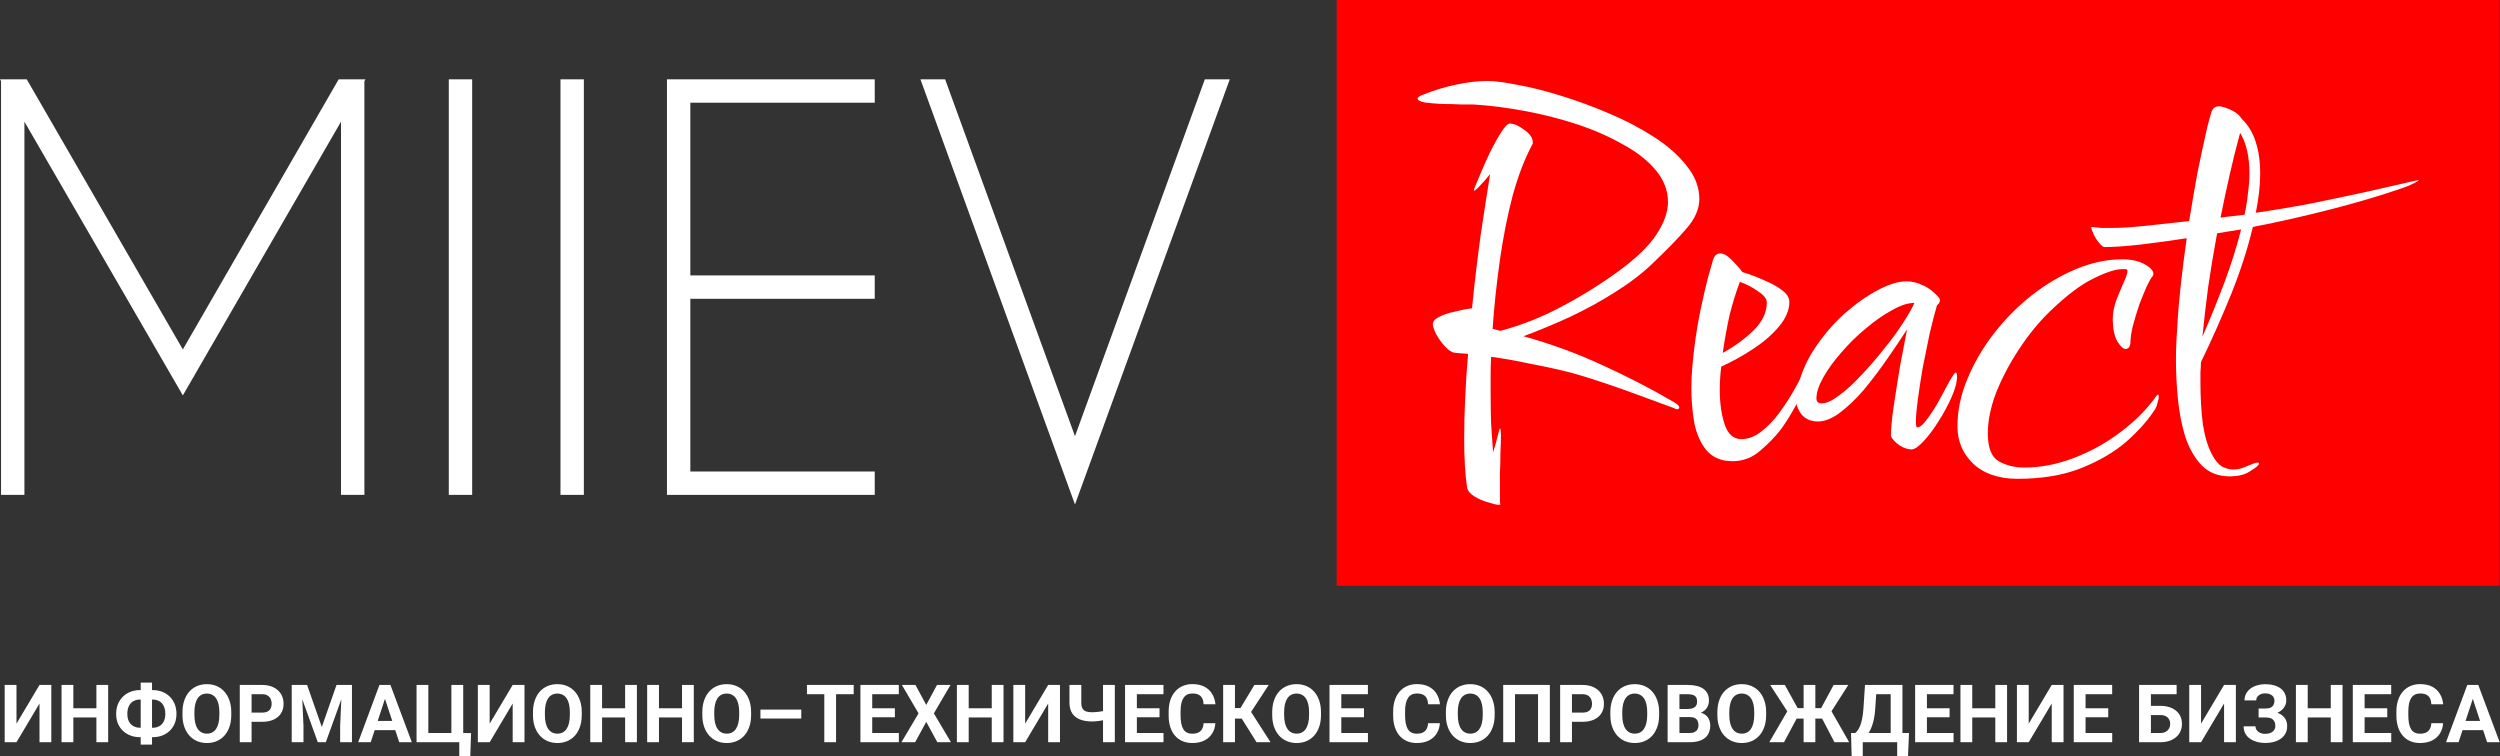 <?xml version="1.0" encoding="UTF-8"?> <svg xmlns="http://www.w3.org/2000/svg" width="4601" height="1392" viewBox="0 0 4601 1392" fill="none"><rect x="0" y="0" width="4601" height="1392" fill="#333333" stroke="none"/><path d="M4600 0H2460V1078H4600V0Z" fill="#FF0000"></path><path d="M49.233 146L336.504 643.098L623.298 146H672.531L670.619 149.346V910.766H627.6V223.911L336.504 727.701L44.931 223.911V910.766H1.912V149.346L0 146H49.233Z" fill="white"></path><path d="M868.984 146V910.766H825.965V146H868.984Z" fill="white"></path><path d="M1074.52 146V910.766H1031.5V146H1074.52Z" fill="white"></path><path d="M1609.87 146V189.018H1270.49V506.874H1609.87V549.892H1270.49V867.748H1609.87V910.766H1227.48V146H1609.87Z" fill="white"></path><path d="M1739.4 146L1978.4 802.743L2217.39 146H2263.28L1978.4 928.452L1693.99 146H1739.4Z" fill="white"></path><path d="M2757.78 929C2754.17 929 2747.86 927.497 2738.84 924.491C2729.82 922.087 2721.41 918.48 2713.59 913.67C2705.78 908.861 2701.27 903.451 2700.07 897.439C2696.46 873.994 2694.66 844.237 2694.66 808.168C2694.66 785.324 2695.26 760.376 2696.46 733.324C2697.66 706.272 2699.47 678.919 2701.87 651.266L2678.43 649.462C2672.42 648.861 2666.11 644.954 2659.49 637.74C2652.88 630.526 2647.47 623.012 2643.26 615.197C2639.06 606.78 2636.95 600.769 2636.95 597.162C2636.95 591.751 2640.56 587.243 2647.77 583.636C2655.59 579.428 2665.2 576.121 2676.63 573.717C2688.05 570.711 2698.87 568.607 2709.09 567.405C2713.89 519.312 2719.3 473.624 2725.32 430.341C2731.93 386.457 2737.64 349.786 2742.45 320.329C2735.84 328.746 2729.52 335.96 2723.51 341.971C2718.1 347.983 2714.5 350.988 2712.69 350.988V348.283C2715.1 342.873 2719 333.555 2724.41 320.329C2729.82 307.104 2735.84 293.578 2742.45 279.751C2749.66 265.324 2756.57 253 2763.19 242.78C2769.8 232.561 2774.91 227.451 2778.51 227.451C2786.33 227.451 2795.35 231.358 2805.56 239.173C2815.78 246.387 2820.89 253.902 2820.89 261.717V264.422C2806.47 290.873 2794.14 322.734 2783.92 360.006C2774.31 396.676 2766.49 436.052 2760.48 478.133C2754.47 520.214 2749.96 562.595 2746.96 605.277L2761.38 608.884C2799.85 598.665 2837.12 583.936 2873.19 564.699C2909.86 545.462 2944.72 523.821 2977.78 499.775C3010.85 475.728 3034.29 453.185 3048.11 432.145C3062.54 410.503 3069.75 390.364 3069.75 371.728C3069.75 350.688 3062.24 331.15 3047.21 313.116C3032.18 295.081 3011.75 279.15 2985.9 265.324C2960.65 250.896 2932.4 238.572 2901.14 228.353C2869.88 218.133 2837.72 210.017 2804.66 204.006C2772.2 197.994 2741.25 194.087 2711.79 192.283C2708.18 192.283 2700.97 192.283 2690.15 192.283C2679.33 191.682 2667.61 191.381 2654.99 191.381C2642.36 190.78 2631.54 189.879 2622.53 188.676C2613.51 186.873 2609 184.468 2609 181.462C2609 179.058 2612.31 176.653 2618.92 174.249C2641.76 165.231 2662.8 158.919 2682.04 155.312C2701.87 151.104 2720.51 149 2737.94 149C2750.56 149 2768.9 151.405 2792.94 156.214C2816.99 160.422 2843.43 167.035 2872.29 176.052C2901.74 185.069 2931.2 195.89 2960.65 208.514C2990.71 221.139 3018.36 235.566 3043.61 251.798C3068.85 268.029 3088.99 285.763 3104.02 305C3119.65 324.237 3127.46 344.676 3127.46 366.318C3127.46 384.353 3119.65 402.387 3104.02 420.422C3088.99 437.855 3068.25 459.197 3041.8 484.445C3022.57 503.081 2999.42 520.815 2972.37 537.647C2945.92 554.48 2917.97 569.809 2888.52 583.636C2859.66 596.861 2831.41 608.584 2803.76 618.803C2855.46 633.231 2903.85 650.965 2948.93 672.006C2994.01 692.445 3038.2 715.289 3081.48 740.538C3087.49 744.144 3090.49 747.15 3090.49 749.555C3090.49 751.96 3088.99 753.162 3085.98 753.162C3084.18 753.162 3082.68 752.561 3081.48 751.358C3065.25 745.347 3041.5 736.63 3010.24 725.208C2979.59 713.786 2946.83 702.665 2911.96 691.844C2902.94 688.838 2889.42 685.231 2871.39 681.023C2853.35 676.815 2833.22 672.607 2810.97 668.399C2788.73 663.59 2766.49 659.682 2744.25 656.676C2743.65 667.497 2743.35 678.618 2743.35 690.04C2743.35 700.861 2743.35 711.382 2743.35 721.601C2743.35 741.439 2743.65 760.977 2744.25 780.214C2745.45 798.85 2746.66 816.283 2747.86 832.514C2750.86 823.497 2753.57 813.879 2755.97 803.659C2758.38 793.439 2759.88 788.329 2760.48 788.329C2761.68 788.329 2762.28 793.139 2762.28 802.757C2762.28 810.572 2761.98 820.792 2761.38 833.416C2761.38 846.04 2761.08 858.965 2760.48 872.191C2760.48 885.416 2760.48 897.139 2760.48 907.358C2760.48 912.168 2760.48 916.376 2760.48 919.983C2760.48 924.191 2760.78 926.896 2761.38 928.098C2761.38 928.699 2760.18 929 2757.78 929Z" fill="white"></path><path d="M3188.52 848.746C3168.08 848.746 3152.15 842.133 3140.73 828.907C3129.91 815.682 3122.4 798.85 3118.19 778.41C3114.58 757.37 3112.78 736.329 3112.78 715.289C3112.78 700.861 3113.38 687.335 3114.58 674.711C3115.79 661.486 3116.99 650.064 3118.19 640.445C3121.2 615.798 3125.1 592.052 3129.91 569.208C3134.72 546.364 3139.23 526.827 3143.44 510.595C3148.25 494.364 3151.25 483.844 3152.45 479.035C3154.86 470.618 3159.37 466.41 3165.98 466.41C3172.59 466.41 3180.11 470.919 3188.52 479.936C3196.94 488.353 3202.95 495.266 3206.55 500.676C3220.38 504.884 3233.91 509.994 3247.13 516.006C3260.35 521.416 3271.17 527.428 3279.59 534.04C3288.61 540.653 3293.12 547.867 3293.12 555.682C3293.12 570.711 3286.8 585.74 3274.18 600.769C3261.56 615.798 3245.63 629.624 3226.39 642.249C3207.16 654.873 3187.62 665.694 3167.78 674.711C3165.98 689.139 3165.08 703.566 3165.08 717.994C3165.08 742.04 3168.08 763.081 3174.09 781.116C3180.11 799.15 3190.32 808.168 3204.75 808.168C3217.37 808.168 3229.4 803.659 3240.82 794.642C3252.84 785.624 3263.96 774.202 3274.18 760.376C3284.4 746.549 3293.42 732.723 3301.23 718.896C3309.65 704.468 3315.96 692.445 3320.17 682.827C3321.37 679.22 3324.07 677.416 3328.28 677.416C3330.68 677.416 3331.89 680.121 3331.89 685.532C3331.89 690.341 3328.28 700.561 3321.07 716.191C3313.85 730.619 3306.34 744.445 3298.53 757.671C3291.31 770.295 3284.1 781.416 3276.89 791.035C3266.67 804.26 3254.04 817.185 3239.01 829.809C3224.59 842.433 3207.76 848.746 3188.52 848.746ZM3170.49 649.462C3191.53 638.04 3210.16 624.514 3226.39 608.884C3243.22 592.653 3251.64 575.22 3251.64 556.584C3251.64 549.971 3246.53 543.358 3236.31 536.746C3226.69 529.532 3215.27 523.52 3202.05 518.711C3194.83 537.948 3188.52 558.387 3183.11 580.029C3178.3 601.67 3174.09 624.815 3170.49 649.462Z" fill="white"></path><path d="M3517.89 827.104C3511.27 827.104 3504.06 824.699 3496.24 819.89C3488.43 814.48 3483.02 808.769 3480.01 802.757C3480.01 788.931 3481.82 769.994 3485.42 745.948C3489.03 721.902 3492.94 697.254 3497.15 672.006C3501.96 646.156 3506.16 624.214 3509.77 606.179C3498.95 623.012 3486.63 641.347 3472.8 661.185C3458.98 681.023 3444.85 699.659 3430.42 717.092C3416 733.925 3401.27 748.052 3386.24 759.474C3371.81 770.295 3358.29 775.705 3345.67 775.705C3333.04 775.705 3323.12 771.497 3315.91 763.081C3308.7 754.064 3305.09 743.844 3305.09 732.422C3305.09 729.416 3305.69 725.509 3306.89 720.699C3312.3 693.046 3322.82 667.197 3338.45 643.15C3354.68 618.503 3373.02 596.861 3393.45 578.225C3414.49 559.59 3435.23 544.861 3455.67 534.04C3476.11 523.22 3493.54 517.809 3507.97 517.809C3518.79 517.809 3529.01 520.214 3538.62 525.023C3548.84 529.231 3558.46 536.445 3567.48 546.665C3569.28 548.468 3570.18 550.572 3570.18 552.977C3570.18 555.983 3568.38 558.988 3564.77 561.994C3560.56 576.422 3556.06 593.855 3551.25 614.295C3547.04 634.133 3542.83 654.873 3538.62 676.514C3535.02 697.555 3532.01 717.092 3529.61 735.127C3527.2 753.162 3526 766.988 3526 776.607C3526 783.22 3526.9 786.526 3528.71 786.526C3533.51 786.526 3539.53 781.416 3546.74 771.197C3554.55 760.977 3562.07 749.254 3569.28 736.029C3576.49 722.803 3582.81 711.081 3588.22 700.861C3594.23 690.642 3597.83 685.532 3599.04 685.532C3600.84 685.532 3601.74 687.936 3601.74 692.746C3601.74 702.965 3598.43 715.59 3591.82 730.618C3585.21 745.647 3577.09 760.676 3567.48 775.705C3558.46 790.133 3549.14 802.457 3539.53 812.676C3530.51 822.295 3523.3 827.104 3517.89 827.104ZM3352.88 742.341C3361.29 742.341 3371.81 737.532 3384.44 727.913C3397.66 718.295 3411.19 705.971 3425.01 690.942C3439.44 675.913 3453.27 659.983 3466.49 643.15C3480.32 626.318 3492.04 610.387 3501.65 595.358C3511.87 579.728 3519.09 567.104 3523.3 557.486C3511.27 557.486 3497.45 561.994 3481.82 571.012C3466.19 579.428 3450.26 590.549 3434.03 604.376C3417.8 617.601 3402.77 632.329 3388.95 648.561C3375.12 664.191 3364 679.52 3355.58 694.549C3347.17 709.578 3342.96 722.503 3342.96 733.324C3342.96 739.335 3346.27 742.341 3352.88 742.341Z" fill="white"></path><path d="M3713.39 881.207C3678.52 881.207 3651.17 871.89 3631.33 853.254C3612.1 834.618 3602.48 811.775 3602.48 784.723C3602.48 755.867 3608.49 727.011 3620.51 698.155C3632.54 668.698 3648.77 640.745 3669.2 614.294C3689.64 587.843 3712.78 564.399 3738.63 543.96C3764.48 523.52 3791.83 507.288 3820.68 495.265C3849.54 483.242 3877.79 477.23 3905.44 477.23C3922.27 477.23 3936.1 480.236 3946.92 486.248C3957.74 492.259 3963.15 498.271 3963.15 504.282C3963.15 506.086 3962.55 507.589 3961.35 508.791C3958.94 511.196 3955.33 517.509 3950.53 527.728C3946.32 537.347 3941.81 548.467 3937 561.091C3932.79 573.716 3928.89 586.641 3925.28 599.866C3922.27 612.49 3920.77 623.311 3920.77 632.328C3919.57 638.941 3916.56 642.249 3911.75 642.249C3907.55 642.249 3902.44 637.438 3896.43 627.82C3891.02 617.6 3888.31 604.074 3888.31 587.242C3888.31 576.421 3890.41 564.999 3894.62 552.976C3899.43 540.953 3903.94 530.132 3908.15 520.513C3912.96 510.294 3915.36 503.08 3915.36 498.872C3915.36 496.467 3914.16 495.265 3911.75 495.265C3909.95 495.265 3908.15 495.265 3906.34 495.265C3893.72 495.265 3875.99 500.976 3853.14 512.398C3830.3 523.219 3803.55 543.357 3772.9 572.814C3752.46 592.652 3733.52 615.798 3716.09 642.249C3698.66 668.699 3684.53 695.45 3673.71 722.502C3663.49 749.554 3658.38 774.502 3658.38 797.346C3658.38 823.797 3665 840.93 3678.22 848.745C3692.05 856.56 3707.68 860.467 3725.11 860.467C3755.16 860.467 3785.22 854.757 3815.27 843.335C3845.93 831.913 3874.48 816.282 3900.93 796.444C3927.98 776.606 3950.53 754.063 3968.56 728.814C3969.16 727.612 3969.76 727.012 3970.36 727.012C3970.96 726.41 3971.26 726.109 3971.26 726.109C3972.47 726.109 3973.07 727.311 3973.07 729.716C3973.07 732.722 3972.17 736.93 3970.36 742.34C3969.16 747.75 3967.36 751.96 3964.95 754.965C3952.93 773.601 3935.8 792.838 3913.56 812.676C3891.32 831.913 3863.66 848.144 3830.6 861.369C3797.54 874.594 3758.47 881.207 3713.39 881.207Z" fill="white"></path><path d="M4103.78 876.699C4082.74 876.699 4065.61 870.087 4052.39 856.861C4039.16 843.035 4028.94 825.301 4021.73 803.659C4015.12 782.017 4010.61 758.873 4008.2 734.225C4005.8 708.977 4004.6 685.231 4004.6 662.988C4004.6 649.763 4004.9 637.74 4005.5 626.919C4006.1 615.497 4006.7 605.879 4007.3 598.064C4008.5 575.22 4010.61 550.272 4013.61 523.22C4016.62 495.566 4020.23 467.312 4024.43 438.457C3993.18 443.266 3964.62 447.173 3938.78 450.179C3912.33 453.185 3890.39 454.688 3872.95 454.688C3870.55 454.688 3866.94 451.682 3862.13 445.671C3857.32 439.659 3853.72 433.347 3851.31 426.734C3848.31 420.121 3848.01 417.116 3850.41 417.717C3856.42 418.318 3862.13 418.919 3867.54 419.52C3872.95 419.52 3878.66 419.52 3884.68 419.52C3902.71 419.52 3922.85 418.318 3945.09 415.913C3966.73 413.509 3994.68 410.503 4028.94 406.896C4033.75 376.838 4038.86 347.081 4044.27 317.624C4050.28 288.168 4056.29 260.214 4062.3 233.763C4065.31 221.74 4068.02 212.121 4070.42 204.908C4073.43 197.694 4078.84 194.688 4086.65 195.89C4093.86 197.093 4101.38 199.798 4109.19 204.006C4117.01 208.214 4122.42 213.023 4125.42 218.434C4137.44 229.855 4146.16 244.283 4151.57 261.717C4156.98 278.549 4159.69 297.486 4159.69 318.526C4159.69 340.769 4156.98 365.116 4151.57 391.566C4184.63 386.757 4218.59 381.046 4253.46 374.434C4288.92 367.22 4323.19 360.006 4356.25 352.792C4389.91 344.977 4420.27 338.064 4447.32 332.052C4451.53 330.85 4452.13 331.451 4449.12 333.855C4446.12 335.659 4441.91 337.763 4436.5 340.168C4431.09 342.572 4426.58 344.376 4422.97 345.578C4385.1 358.803 4341.82 371.728 4293.13 384.353C4244.44 396.977 4195.45 408.098 4146.16 417.717C4136.54 457.994 4123.02 499.775 4105.58 543.058C4088.15 585.74 4069.82 626.919 4050.58 666.595C4050.58 672.607 4050.28 678.618 4049.68 684.63C4049.68 690.04 4049.68 695.751 4049.68 701.763C4049.68 731.22 4051.18 757.671 4054.19 781.116C4057.8 803.96 4063.51 822.595 4071.32 837.023C4076.73 847.243 4082.74 854.457 4089.35 858.665C4096.57 862.272 4103.48 864.075 4110.09 864.075C4116.71 864.075 4123.02 862.873 4129.03 860.468C4135.04 858.064 4139.55 856.26 4142.55 855.058C4149.17 852.052 4153.67 850.85 4156.08 851.451C4158.48 852.052 4158.18 853.856 4155.18 856.861C4153.37 859.266 4147.96 863.173 4138.95 868.584C4129.93 873.994 4118.21 876.699 4103.78 876.699ZM4086.65 400.584L4099.27 398.78L4130.83 395.173C4133.84 381.347 4135.94 368.121 4137.14 355.497C4138.95 342.873 4139.85 330.85 4139.85 319.428C4139.85 288.168 4134.14 263.22 4122.72 244.584C4116.1 268.63 4109.79 293.879 4103.78 320.329C4097.77 346.78 4092.06 373.532 4086.65 400.584ZM4053.29 619.705C4067.71 586.642 4081.24 553.277 4093.86 519.613C4106.49 485.948 4116.71 453.486 4124.52 422.225C4116.71 423.428 4109.19 424.63 4101.98 425.832C4094.76 427.035 4087.55 428.237 4080.34 429.439C4074.33 461.902 4068.92 494.364 4064.11 526.827C4059.9 558.688 4056.29 589.647 4053.29 619.705Z" fill="white"></path><path d="M30.341 1331.82L72.702 1260.57H94.425V1366H72.702V1294.75L30.341 1366H8.617V1260.57H30.341V1331.82ZM183.565 1303.51V1320.45H128.531V1303.51H183.565ZM134.976 1260.57V1366H113.253V1260.57H134.976ZM199.061 1260.57V1366H177.41V1260.57H199.061ZM257.642 1270.05H281.104C287.38 1270.05 293.172 1271.09 298.483 1273.17C303.793 1275.2 308.403 1278.14 312.313 1282C316.272 1285.82 319.337 1290.43 321.51 1295.83C323.682 1301.19 324.768 1307.18 324.768 1313.79C324.768 1320.26 323.682 1326.15 321.51 1331.46C319.337 1336.72 316.272 1341.24 312.313 1345C308.403 1348.77 303.793 1351.66 298.483 1353.69C293.172 1355.72 287.38 1356.73 281.104 1356.73H257.642C251.318 1356.73 245.501 1355.72 240.191 1353.69C234.881 1351.66 230.246 1348.79 226.288 1345.07C222.329 1341.31 219.24 1336.79 217.019 1331.53C214.847 1326.27 213.761 1320.4 213.761 1313.94C213.761 1307.32 214.847 1301.34 217.019 1295.98C219.24 1290.57 222.329 1285.94 226.288 1282.07C230.246 1278.21 234.881 1275.24 240.191 1273.17C245.501 1271.09 251.318 1270.05 257.642 1270.05ZM257.642 1287.43C253.008 1287.43 248.929 1288.45 245.405 1290.47C241.881 1292.5 239.153 1295.49 237.222 1299.45C235.291 1303.36 234.326 1308.19 234.326 1313.94C234.326 1318.09 234.881 1321.76 235.991 1324.94C237.15 1328.08 238.767 1330.71 240.843 1332.84C242.918 1334.96 245.381 1336.58 248.229 1337.69C251.077 1338.8 254.215 1339.35 257.642 1339.35H281.249C285.835 1339.35 289.842 1338.36 293.269 1336.38C296.745 1334.4 299.448 1331.51 301.379 1327.69C303.31 1323.88 304.276 1319.25 304.276 1313.79C304.276 1309.49 303.721 1305.7 302.61 1302.42C301.5 1299.14 299.931 1296.39 297.903 1294.17C295.876 1291.95 293.438 1290.28 290.59 1289.17C287.79 1288.01 284.676 1287.43 281.249 1287.43H257.642ZM279.8 1256.22V1370.34H258.946V1256.22H279.8ZM425.638 1310.82V1315.82C425.638 1323.83 424.552 1331.02 422.38 1337.4C420.207 1343.77 417.142 1349.2 413.184 1353.69C409.225 1358.13 404.494 1361.53 398.991 1363.9C393.536 1366.27 387.477 1367.45 380.815 1367.45C374.202 1367.45 368.143 1366.27 362.64 1363.9C357.185 1361.53 352.454 1358.13 348.447 1353.69C344.44 1349.2 341.327 1343.77 339.106 1337.4C336.934 1331.02 335.847 1323.83 335.847 1315.82V1310.82C335.847 1302.76 336.934 1295.57 339.106 1289.24C341.278 1282.87 344.344 1277.44 348.302 1272.95C352.309 1268.46 357.04 1265.03 362.495 1262.67C367.998 1260.3 374.057 1259.12 380.67 1259.12C387.332 1259.12 393.391 1260.3 398.846 1262.67C404.349 1265.03 409.08 1268.46 413.039 1272.95C417.045 1277.44 420.135 1282.87 422.307 1289.24C424.528 1295.57 425.638 1302.76 425.638 1310.82ZM403.698 1315.82V1310.68C403.698 1305.08 403.191 1300.15 402.177 1295.91C401.163 1291.66 399.667 1288.08 397.687 1285.19C395.708 1282.29 393.294 1280.12 390.446 1278.67C387.598 1277.17 384.339 1276.43 380.67 1276.43C377.002 1276.43 373.743 1277.17 370.895 1278.67C368.095 1280.12 365.705 1282.29 363.726 1285.19C361.795 1288.08 360.323 1291.66 359.309 1295.91C358.295 1300.15 357.788 1305.08 357.788 1310.68V1315.82C357.788 1321.37 358.295 1326.29 359.309 1330.59C360.323 1334.84 361.819 1338.44 363.798 1341.38C365.778 1344.28 368.191 1346.47 371.04 1347.97C373.888 1349.47 377.146 1350.21 380.815 1350.21C384.484 1350.21 387.743 1349.47 390.591 1347.97C393.439 1346.47 395.829 1344.28 397.76 1341.38C399.691 1338.44 401.163 1334.84 402.177 1330.59C403.191 1326.29 403.698 1321.37 403.698 1315.82ZM482.337 1328.42H455.472V1311.47H482.337C486.489 1311.47 489.868 1310.8 492.475 1309.45C495.082 1308.05 496.988 1306.12 498.195 1303.65C499.402 1301.19 500.006 1298.42 500.006 1295.33C500.006 1292.19 499.402 1289.27 498.195 1286.56C496.988 1283.86 495.082 1281.69 492.475 1280.05C489.868 1278.41 486.489 1277.58 482.337 1277.58H463.003V1366H441.279V1260.57H482.337C490.592 1260.57 497.664 1262.06 503.554 1265.06C509.492 1268 514.029 1272.08 517.167 1277.3C520.305 1282.51 521.874 1288.47 521.874 1295.18C521.874 1301.99 520.305 1307.88 517.167 1312.85C514.029 1317.82 509.492 1321.66 503.554 1324.36C497.664 1327.07 490.592 1328.42 482.337 1328.42ZM546.784 1260.57H565.177L592.259 1337.98L619.341 1260.57H637.733L599.645 1366H584.873L546.784 1260.57ZM536.863 1260.57H555.184L558.515 1336.02V1366H536.863V1260.57ZM629.334 1260.57H647.726V1366H626.003V1336.02L629.334 1260.57ZM710.942 1278.6L682.267 1366H659.167L698.342 1260.57H713.042L710.942 1278.6ZM734.766 1366L706.018 1278.6L703.701 1260.57H718.545L757.938 1366H734.766ZM733.462 1326.75V1343.77H677.777V1326.75H733.462ZM866.918 1349.13L865.542 1391.42H845.267V1366H836.65V1349.13H866.918ZM766.627 1366V1260.57H788.278V1349.06H830.712V1260.57H852.508V1366H766.627ZM901.169 1331.82L943.53 1260.57H965.253V1366H943.53V1294.75L901.169 1366H879.445V1260.57H901.169V1331.82ZM1070.69 1310.82V1315.82C1070.69 1323.83 1069.6 1331.02 1067.43 1337.4C1065.25 1343.77 1062.19 1349.2 1058.23 1353.69C1054.27 1358.13 1049.54 1361.53 1044.04 1363.9C1038.58 1366.27 1032.52 1367.45 1025.86 1367.45C1019.25 1367.45 1013.19 1366.27 1007.69 1363.9C1002.23 1361.53 997.501 1358.13 993.494 1353.69C989.487 1349.2 986.374 1343.77 984.153 1337.4C981.981 1331.02 980.894 1323.83 980.894 1315.82V1310.82C980.894 1302.76 981.981 1295.57 984.153 1289.24C986.325 1282.87 989.391 1277.44 993.349 1272.95C997.356 1268.46 1002.09 1265.03 1007.54 1262.67C1013.05 1260.3 1019.1 1259.12 1025.72 1259.12C1032.38 1259.12 1038.44 1260.3 1043.89 1262.67C1049.4 1265.03 1054.13 1268.46 1058.09 1272.95C1062.09 1277.44 1065.18 1282.87 1067.35 1289.24C1069.58 1295.57 1070.69 1302.76 1070.69 1310.82ZM1048.74 1315.82V1310.68C1048.74 1305.08 1048.24 1300.15 1047.22 1295.91C1046.21 1291.66 1044.71 1288.08 1042.73 1285.19C1040.76 1282.29 1038.34 1280.12 1035.49 1278.67C1032.64 1277.17 1029.39 1276.43 1025.72 1276.43C1022.05 1276.43 1018.79 1277.17 1015.94 1278.67C1013.14 1280.12 1010.75 1282.29 1008.77 1285.19C1006.84 1288.08 1005.37 1291.66 1004.36 1295.91C1003.34 1300.15 1002.84 1305.08 1002.84 1310.68V1315.82C1002.84 1321.37 1003.34 1326.29 1004.36 1330.59C1005.37 1334.84 1006.87 1338.44 1008.85 1341.38C1010.82 1344.28 1013.24 1346.47 1016.09 1347.97C1018.93 1349.47 1022.19 1350.21 1025.86 1350.21C1029.53 1350.21 1032.79 1349.47 1035.64 1347.97C1038.49 1346.47 1040.88 1344.28 1042.81 1341.38C1044.74 1338.44 1046.21 1334.84 1047.22 1330.59C1048.24 1326.29 1048.74 1321.37 1048.74 1315.82ZM1156.64 1303.51V1320.45H1101.61V1303.51H1156.64ZM1108.05 1260.57V1366H1086.33V1260.57H1108.05ZM1172.13 1260.57V1366H1150.48V1260.57H1172.13ZM1261.35 1303.51V1320.45H1206.31V1303.51H1261.35ZM1212.76 1260.57V1366H1191.03V1260.57H1212.76ZM1276.84 1260.57V1366H1255.19V1260.57H1276.84ZM1382.35 1310.82V1315.82C1382.35 1323.83 1381.26 1331.02 1379.09 1337.4C1376.92 1343.77 1373.85 1349.2 1369.89 1353.69C1365.93 1358.13 1361.2 1361.53 1355.7 1363.9C1350.24 1366.27 1344.19 1367.45 1337.52 1367.45C1330.91 1367.45 1324.85 1366.27 1319.35 1363.9C1313.89 1361.53 1309.16 1358.13 1305.16 1353.69C1301.15 1349.2 1298.04 1343.77 1295.81 1337.4C1293.64 1331.02 1292.56 1323.83 1292.56 1315.82V1310.82C1292.56 1302.76 1293.64 1295.57 1295.81 1289.24C1297.99 1282.87 1301.05 1277.44 1305.01 1272.95C1309.02 1268.46 1313.75 1265.03 1319.2 1262.67C1324.71 1260.3 1330.77 1259.12 1337.38 1259.12C1344.04 1259.12 1350.1 1260.3 1355.55 1262.67C1361.06 1265.03 1365.79 1268.46 1369.75 1272.95C1373.75 1277.44 1376.84 1282.87 1379.02 1289.24C1381.24 1295.57 1382.35 1302.76 1382.35 1310.82ZM1360.41 1315.82V1310.68C1360.41 1305.08 1359.9 1300.15 1358.89 1295.91C1357.87 1291.66 1356.38 1288.08 1354.4 1285.19C1352.42 1282.29 1350 1280.12 1347.15 1278.67C1344.31 1277.17 1341.05 1276.43 1337.38 1276.43C1333.71 1276.43 1330.45 1277.17 1327.6 1278.67C1324.8 1280.12 1322.41 1282.29 1320.43 1285.19C1318.5 1288.08 1317.03 1291.66 1316.02 1295.91C1315 1300.15 1314.5 1305.08 1314.5 1310.68V1315.82C1314.5 1321.37 1315 1326.29 1316.02 1330.59C1317.03 1334.84 1318.53 1338.44 1320.51 1341.38C1322.49 1344.28 1324.9 1346.47 1327.75 1347.97C1330.6 1349.47 1333.86 1350.21 1337.52 1350.21C1341.19 1350.21 1344.45 1349.47 1347.3 1347.97C1350.15 1346.47 1352.54 1344.28 1354.47 1341.38C1356.4 1338.44 1357.87 1334.84 1358.89 1330.59C1359.9 1326.29 1360.41 1321.37 1360.41 1315.82ZM1474.67 1305.97V1322.41H1399.51V1305.97H1474.67ZM1538.68 1260.57V1366H1517.03V1260.57H1538.68ZM1571.13 1260.57V1277.58H1485.1V1260.57H1571.13ZM1654.25 1349.06V1366H1598.14V1349.06H1654.25ZM1605.23 1260.57V1366H1583.51V1260.57H1605.23ZM1646.94 1303.51V1320.02H1598.14V1303.51H1646.94ZM1654.18 1260.57V1277.58H1598.14V1260.57H1654.18ZM1684.81 1260.57L1704.65 1297.35L1724.49 1260.57H1749.33L1718.7 1312.85L1750.13 1366H1725.07L1704.65 1328.49L1684.23 1366H1659.03L1690.53 1312.85L1659.83 1260.57H1684.81ZM1831.37 1303.51V1320.45H1776.34V1303.51H1831.37ZM1782.79 1260.57V1366H1761.06V1260.57H1782.79ZM1846.87 1260.57V1366H1825.22V1260.57H1846.87ZM1886.7 1331.82L1929.06 1260.57H1950.78V1366H1929.06V1294.75L1886.7 1366H1864.97V1260.57H1886.7V1331.82ZM1968.23 1260.57H1990.03V1292.94C1990.03 1297.57 1990.73 1301.19 1992.13 1303.8C1993.58 1306.4 1995.75 1308.24 1998.65 1309.3C2001.59 1310.32 2005.24 1310.82 2009.58 1310.82C2011.22 1310.82 2013.15 1310.75 2015.37 1310.6C2017.64 1310.46 2019.96 1310.24 2022.33 1309.95C2024.69 1309.62 2026.96 1309.25 2029.13 1308.87C2031.3 1308.43 2033.11 1307.95 2034.56 1307.42V1324.36C2033.11 1324.85 2031.3 1325.3 2029.13 1325.74C2026.96 1326.17 2024.69 1326.56 2022.33 1326.9C2019.96 1327.19 2017.64 1327.4 2015.37 1327.55C2013.15 1327.69 2011.22 1327.77 2009.58 1327.77C2001.18 1327.77 1993.89 1326.56 1987.71 1324.15C1981.53 1321.73 1976.73 1317.97 1973.3 1312.85C1969.92 1307.68 1968.23 1301.05 1968.23 1292.94V1260.57ZM2030 1260.57H2051.72V1366H2030V1260.57ZM2141.3 1349.06V1366H2085.18V1349.06H2141.3ZM2092.28 1260.57V1366H2070.55V1260.57H2092.28ZM2133.98 1303.51V1320.02H2085.18V1303.51H2133.98ZM2141.23 1260.57V1277.58H2085.18V1260.57H2141.23ZM2215.09 1331.02H2236.74C2236.3 1338.12 2234.35 1344.42 2230.87 1349.92C2227.44 1355.43 2222.64 1359.72 2216.46 1362.81C2210.33 1365.9 2202.95 1367.45 2194.3 1367.45C2187.55 1367.45 2181.49 1366.29 2176.13 1363.97C2170.77 1361.61 2166.18 1358.23 2162.37 1353.83C2158.61 1349.44 2155.73 1344.13 2153.75 1337.9C2151.77 1331.68 2150.78 1324.7 2150.78 1316.98V1309.66C2150.78 1301.94 2151.8 1294.96 2153.83 1288.74C2155.9 1282.46 2158.85 1277.13 2162.66 1272.73C2166.52 1268.34 2171.13 1264.96 2176.49 1262.6C2181.85 1260.23 2187.84 1259.05 2194.45 1259.05C2203.24 1259.05 2210.65 1260.64 2216.68 1263.83C2222.76 1267.01 2227.47 1271.41 2230.8 1277.01C2234.18 1282.61 2236.21 1288.98 2236.88 1296.12H2215.16C2214.92 1291.87 2214.07 1288.28 2212.62 1285.33C2211.18 1282.34 2208.98 1280.1 2206.04 1278.6C2203.14 1277.05 2199.28 1276.28 2194.45 1276.28C2190.83 1276.28 2187.67 1276.96 2184.96 1278.31C2182.26 1279.66 2179.99 1281.71 2178.16 1284.46C2176.32 1287.22 2174.95 1290.69 2174.03 1294.89C2173.16 1299.04 2172.73 1303.92 2172.73 1309.52V1316.98C2172.73 1322.43 2173.14 1327.24 2173.96 1331.39C2174.78 1335.49 2176.03 1338.97 2177.72 1341.81C2179.46 1344.61 2181.68 1346.74 2184.38 1348.19C2187.14 1349.59 2190.44 1350.29 2194.3 1350.29C2198.84 1350.29 2202.58 1349.56 2205.53 1348.11C2208.47 1346.67 2210.72 1344.52 2212.26 1341.67C2213.86 1338.82 2214.8 1335.27 2215.09 1331.02ZM2272.8 1260.57V1366H2251.08V1260.57H2272.8ZM2334.93 1260.57L2294.52 1322.48H2267.95L2265.2 1303.15H2282.94L2308.57 1260.57H2334.93ZM2312.55 1366L2283.01 1318.86L2298.07 1303.36L2338.33 1366H2312.55ZM2431.16 1310.82V1315.82C2431.16 1323.83 2430.08 1331.02 2427.91 1337.4C2425.73 1343.77 2422.67 1349.2 2418.71 1353.69C2414.75 1358.13 2410.02 1361.53 2404.52 1363.9C2399.06 1366.27 2393 1367.45 2386.34 1367.45C2379.73 1367.45 2373.67 1366.27 2368.17 1363.9C2362.71 1361.53 2357.98 1358.13 2353.97 1353.69C2349.97 1349.2 2346.85 1343.77 2344.63 1337.4C2342.46 1331.02 2341.37 1323.83 2341.37 1315.82V1310.82C2341.37 1302.76 2342.46 1295.57 2344.63 1289.24C2346.8 1282.87 2349.87 1277.44 2353.83 1272.95C2357.83 1268.46 2362.57 1265.03 2368.02 1262.67C2373.52 1260.3 2379.58 1259.12 2386.2 1259.12C2392.86 1259.12 2398.92 1260.3 2404.37 1262.67C2409.88 1265.03 2414.61 1268.46 2418.56 1272.95C2422.57 1277.44 2425.66 1282.87 2427.83 1289.24C2430.05 1295.57 2431.16 1302.76 2431.16 1310.82ZM2409.22 1315.82V1310.68C2409.22 1305.08 2408.72 1300.15 2407.7 1295.91C2406.69 1291.66 2405.19 1288.08 2403.21 1285.19C2401.23 1282.29 2398.82 1280.12 2395.97 1278.67C2393.12 1277.17 2389.87 1276.43 2386.2 1276.43C2382.53 1276.43 2379.27 1277.17 2376.42 1278.67C2373.62 1280.12 2371.23 1282.29 2369.25 1285.19C2367.32 1288.08 2365.85 1291.66 2364.83 1295.91C2363.82 1300.15 2363.31 1305.08 2363.31 1310.68V1315.82C2363.31 1321.37 2363.82 1326.29 2364.83 1330.59C2365.85 1334.84 2367.35 1338.44 2369.32 1341.38C2371.3 1344.28 2373.72 1346.47 2376.57 1347.97C2379.41 1349.47 2382.67 1350.21 2386.34 1350.21C2390.01 1350.21 2393.27 1349.47 2396.12 1347.97C2398.96 1346.47 2401.35 1344.28 2403.29 1341.38C2405.22 1338.44 2406.69 1334.84 2407.7 1330.59C2408.72 1326.29 2409.22 1321.37 2409.22 1315.82ZM2517.55 1349.06V1366H2461.43V1349.06H2517.55ZM2468.53 1260.57V1366H2446.81V1260.57H2468.53ZM2510.24 1303.51V1320.02H2461.43V1303.51H2510.24ZM2517.48 1260.57V1277.58H2461.43V1260.57H2517.48ZM2628.27 1331.02H2649.92C2649.49 1338.12 2647.53 1344.42 2644.06 1349.92C2640.63 1355.43 2635.82 1359.72 2629.65 1362.81C2623.51 1365.9 2616.13 1367.45 2607.49 1367.45C2600.73 1367.45 2594.67 1366.29 2589.31 1363.97C2583.95 1361.61 2579.37 1358.23 2575.55 1353.83C2571.79 1349.44 2568.92 1344.13 2566.94 1337.9C2564.96 1331.68 2563.97 1324.7 2563.97 1316.98V1309.66C2563.97 1301.94 2564.98 1294.96 2567.01 1288.74C2569.09 1282.46 2572.03 1277.13 2575.84 1272.73C2579.71 1268.34 2584.32 1264.96 2589.67 1262.6C2595.03 1260.23 2601.02 1259.05 2607.63 1259.05C2616.42 1259.05 2623.83 1260.64 2629.86 1263.83C2635.95 1267.01 2640.65 1271.41 2643.98 1277.01C2647.36 1282.61 2649.39 1288.98 2650.07 1296.12H2628.34C2628.1 1291.87 2627.26 1288.28 2625.81 1285.33C2624.36 1282.34 2622.16 1280.1 2619.22 1278.6C2616.32 1277.05 2612.46 1276.28 2607.63 1276.28C2604.01 1276.28 2600.85 1276.96 2598.15 1278.31C2595.44 1279.66 2593.17 1281.71 2591.34 1284.46C2589.51 1287.22 2588.13 1290.69 2587.21 1294.89C2586.34 1299.04 2585.91 1303.92 2585.91 1309.52V1316.98C2585.91 1322.43 2586.32 1327.24 2587.14 1331.39C2587.96 1335.49 2589.22 1338.97 2590.91 1341.81C2592.64 1344.61 2594.86 1346.74 2597.57 1348.19C2600.32 1349.59 2603.63 1350.29 2607.49 1350.29C2612.03 1350.29 2615.77 1349.56 2618.71 1348.11C2621.66 1346.67 2623.9 1344.52 2625.45 1341.67C2627.04 1338.82 2627.98 1335.27 2628.27 1331.02ZM2750.79 1310.82V1315.82C2750.79 1323.83 2749.7 1331.02 2747.53 1337.4C2745.36 1343.77 2742.29 1349.2 2738.34 1353.69C2734.38 1358.13 2729.65 1361.53 2724.14 1363.9C2718.69 1366.27 2712.63 1367.45 2705.97 1367.45C2699.35 1367.45 2693.3 1366.27 2687.79 1363.9C2682.34 1361.53 2677.61 1358.13 2673.6 1353.69C2669.59 1349.2 2666.48 1343.77 2664.26 1337.4C2662.09 1331.02 2661 1323.83 2661 1315.82V1310.82C2661 1302.76 2662.09 1295.57 2664.26 1289.24C2666.43 1282.87 2669.5 1277.44 2673.46 1272.95C2677.46 1268.46 2682.19 1265.03 2687.65 1262.67C2693.15 1260.3 2699.21 1259.12 2705.82 1259.12C2712.49 1259.12 2718.54 1260.3 2724 1262.67C2729.5 1265.03 2734.23 1268.46 2738.19 1272.95C2742.2 1277.44 2745.29 1282.87 2747.46 1289.24C2749.68 1295.57 2750.79 1302.76 2750.79 1310.82ZM2728.85 1315.82V1310.68C2728.85 1305.08 2728.34 1300.15 2727.33 1295.91C2726.32 1291.66 2724.82 1288.08 2722.84 1285.19C2720.86 1282.29 2718.45 1280.12 2715.6 1278.67C2712.75 1277.17 2709.49 1276.43 2705.82 1276.43C2702.15 1276.43 2698.9 1277.17 2696.05 1278.67C2693.25 1280.12 2690.86 1282.29 2688.88 1285.19C2686.95 1288.08 2685.48 1291.66 2684.46 1295.91C2683.45 1300.15 2682.94 1305.08 2682.94 1310.68V1315.82C2682.94 1321.37 2683.45 1326.29 2684.46 1330.59C2685.48 1334.84 2686.97 1338.44 2688.95 1341.38C2690.93 1344.28 2693.34 1346.47 2696.19 1347.97C2699.04 1349.47 2702.3 1350.21 2705.97 1350.21C2709.64 1350.21 2712.9 1349.47 2715.74 1347.97C2718.59 1346.47 2720.98 1344.28 2722.91 1341.38C2724.84 1338.44 2726.32 1334.84 2727.33 1330.59C2728.34 1326.29 2728.85 1321.37 2728.85 1315.82ZM2852.31 1260.57V1366H2830.59V1277.58H2788.23V1366H2766.5V1260.57H2852.31ZM2912.34 1328.42H2885.48V1311.47H2912.34C2916.49 1311.47 2919.87 1310.8 2922.48 1309.45C2925.09 1308.05 2926.99 1306.12 2928.2 1303.65C2929.41 1301.19 2930.01 1298.42 2930.01 1295.33C2930.01 1292.19 2929.41 1289.27 2928.2 1286.56C2926.99 1283.86 2925.09 1281.69 2922.48 1280.05C2919.87 1278.41 2916.49 1277.58 2912.34 1277.58H2893.01V1366H2871.28V1260.57H2912.34C2920.6 1260.57 2927.67 1262.06 2933.56 1265.06C2939.5 1268 2944.03 1272.08 2947.17 1277.3C2950.31 1282.51 2951.88 1288.47 2951.88 1295.18C2951.88 1301.99 2950.31 1307.88 2947.17 1312.85C2944.03 1317.82 2939.5 1321.66 2933.56 1324.36C2927.67 1327.07 2920.6 1328.42 2912.34 1328.42ZM3053.47 1310.82V1315.82C3053.47 1323.83 3052.39 1331.02 3050.22 1337.4C3048.04 1343.77 3044.98 1349.2 3041.02 1353.69C3037.06 1358.13 3032.33 1361.53 3026.83 1363.9C3021.37 1366.27 3015.31 1367.45 3008.65 1367.45C3002.04 1367.45 2995.98 1366.27 2990.48 1363.9C2985.02 1361.53 2980.29 1358.13 2976.28 1353.69C2972.28 1349.2 2969.16 1343.77 2966.94 1337.4C2964.77 1331.02 2963.68 1323.83 2963.68 1315.82V1310.82C2963.68 1302.76 2964.77 1295.57 2966.94 1289.24C2969.11 1282.87 2972.18 1277.44 2976.14 1272.95C2980.14 1268.46 2984.88 1265.03 2990.33 1262.67C2995.83 1260.3 3001.89 1259.12 3008.51 1259.12C3015.17 1259.12 3021.23 1260.3 3026.68 1262.67C3032.18 1265.03 3036.92 1268.46 3040.87 1272.95C3044.88 1277.44 3047.97 1282.87 3050.14 1289.24C3052.36 1295.57 3053.47 1302.76 3053.47 1310.82ZM3031.53 1315.82V1310.68C3031.53 1305.08 3031.03 1300.15 3030.01 1295.91C3029 1291.66 3027.5 1288.08 3025.52 1285.19C3023.54 1282.29 3021.13 1280.12 3018.28 1278.67C3015.43 1277.17 3012.17 1276.43 3008.51 1276.43C3004.84 1276.43 3001.58 1277.17 2998.73 1278.67C2995.93 1280.12 2993.54 1282.29 2991.56 1285.19C2989.63 1288.08 2988.16 1291.66 2987.14 1295.91C2986.13 1300.15 2985.62 1305.08 2985.62 1310.68V1315.82C2985.62 1321.37 2986.13 1326.29 2987.14 1330.59C2988.16 1334.84 2989.65 1338.44 2991.63 1341.38C2993.61 1344.28 2996.03 1346.47 2998.88 1347.97C3001.72 1349.47 3004.98 1350.21 3008.65 1350.21C3012.32 1350.21 3015.58 1349.47 3018.43 1347.97C3021.27 1346.47 3023.66 1344.28 3025.6 1341.38C3027.53 1338.44 3029 1334.84 3030.01 1330.59C3031.03 1326.29 3031.53 1321.37 3031.53 1315.82ZM3110.39 1319.73H3083.31L3083.16 1304.81H3105.9C3109.91 1304.81 3113.19 1304.3 3115.75 1303.29C3118.31 1302.23 3120.21 1300.71 3121.47 1298.73C3122.77 1296.7 3123.42 1294.24 3123.42 1291.34C3123.42 1288.06 3122.8 1285.41 3121.54 1283.38C3120.33 1281.35 3118.43 1279.88 3115.82 1278.96C3113.26 1278.04 3109.96 1277.58 3105.9 1277.58H3090.84V1366H3069.11V1260.57H3105.9C3112.03 1260.57 3117.51 1261.15 3122.34 1262.31C3127.21 1263.46 3131.34 1265.23 3134.72 1267.59C3138.1 1269.96 3140.68 1272.95 3142.47 1276.57C3144.25 1280.14 3145.15 1284.39 3145.15 1289.32C3145.15 1293.66 3144.16 1297.67 3142.18 1301.34C3140.25 1305 3137.18 1308 3132.98 1310.32C3128.83 1312.63 3123.4 1313.91 3116.69 1314.15L3110.39 1319.73ZM3109.45 1366H3077.37L3085.84 1349.06H3109.45C3113.26 1349.06 3116.38 1348.45 3118.79 1347.25C3121.2 1345.99 3122.99 1344.3 3124.15 1342.18C3125.31 1340.05 3125.89 1337.61 3125.89 1334.86C3125.89 1331.77 3125.36 1329.09 3124.29 1326.83C3123.28 1324.56 3121.64 1322.82 3119.37 1321.61C3117.1 1320.36 3114.11 1319.73 3110.39 1319.73H3089.46L3089.61 1304.81H3115.68L3120.67 1310.68C3127.09 1310.58 3132.26 1311.72 3136.17 1314.08C3140.13 1316.4 3143 1319.41 3144.79 1323.13C3146.62 1326.85 3147.54 1330.83 3147.54 1335.08C3147.54 1341.84 3146.06 1347.53 3143.12 1352.17C3140.18 1356.76 3135.85 1360.21 3130.16 1362.52C3124.51 1364.84 3117.61 1366 3109.45 1366ZM3250.43 1310.82V1315.82C3250.43 1323.83 3249.35 1331.02 3247.18 1337.4C3245 1343.77 3241.94 1349.2 3237.98 1353.69C3234.02 1358.13 3229.29 1361.53 3223.79 1363.9C3218.33 1366.27 3212.27 1367.45 3205.61 1367.45C3199 1367.45 3192.94 1366.27 3187.44 1363.9C3181.98 1361.53 3177.25 1358.13 3173.24 1353.69C3169.24 1349.2 3166.12 1343.77 3163.9 1337.4C3161.73 1331.02 3160.64 1323.83 3160.64 1315.82V1310.82C3160.64 1302.76 3161.73 1295.57 3163.9 1289.24C3166.07 1282.87 3169.14 1277.44 3173.1 1272.95C3177.11 1268.46 3181.84 1265.03 3187.29 1262.67C3192.79 1260.3 3198.85 1259.12 3205.47 1259.12C3212.13 1259.12 3218.19 1260.3 3223.64 1262.67C3229.15 1265.03 3233.88 1268.46 3237.84 1272.95C3241.84 1277.44 3244.93 1282.87 3247.1 1289.24C3249.32 1295.57 3250.43 1302.76 3250.43 1310.82ZM3228.49 1315.82V1310.68C3228.49 1305.08 3227.99 1300.15 3226.97 1295.91C3225.96 1291.66 3224.46 1288.08 3222.48 1285.19C3220.5 1282.29 3218.09 1280.12 3215.24 1278.67C3212.39 1277.17 3209.14 1276.43 3205.47 1276.43C3201.8 1276.43 3198.54 1277.17 3195.69 1278.67C3192.89 1280.12 3190.5 1282.29 3188.52 1285.19C3186.59 1288.08 3185.12 1291.66 3184.11 1295.91C3183.09 1300.15 3182.58 1305.08 3182.58 1310.68V1315.82C3182.58 1321.37 3183.09 1326.29 3184.11 1330.59C3185.12 1334.84 3186.62 1338.44 3188.59 1341.38C3190.57 1344.28 3192.99 1346.47 3195.84 1347.97C3198.68 1349.47 3201.94 1350.21 3205.61 1350.21C3209.28 1350.21 3212.54 1349.47 3215.39 1347.97C3218.24 1346.47 3220.63 1344.28 3222.56 1341.38C3224.49 1338.44 3225.96 1334.84 3226.97 1330.59C3227.99 1326.29 3228.49 1321.37 3228.49 1315.82ZM3298.01 1322.55L3257.82 1260.57H3284.83L3308.44 1303.29H3326.76L3323.93 1322.55H3298.01ZM3308.29 1319.22L3283.31 1366H3256.23L3290.77 1306.62L3308.29 1319.22ZM3340.95 1260.57V1366H3319.37V1260.57H3340.95ZM3401.63 1260.57L3362.02 1322.55H3336.24L3333.42 1303.29H3351.59L3374.62 1260.57H3401.63ZM3376.14 1366L3351.74 1319.22L3369.34 1306.62L3403.22 1366H3376.14ZM3497.72 1349.06V1366H3421.76V1349.06H3497.72ZM3428.21 1349.06V1391.85H3407.79L3406.63 1349.06H3428.21ZM3513.36 1349.06L3511.48 1391.92H3491.57V1349.06H3513.36ZM3485.77 1260.57V1277.58H3435.01V1260.57H3485.77ZM3501.27 1260.57V1366H3479.62V1260.57H3501.27ZM3432.33 1260.57H3454.06L3451.23 1303.51C3450.8 1310.6 3450.03 1316.88 3448.92 1322.34C3447.85 1327.74 3446.55 1332.5 3445.01 1336.6C3443.51 1340.7 3441.84 1344.3 3440.01 1347.39C3438.18 1350.43 3436.24 1353.09 3434.22 1355.36C3432.19 1357.58 3430.14 1359.56 3428.06 1361.29C3425.99 1362.98 3423.96 1364.55 3421.98 1366H3409.52V1349.06H3414.38C3415.78 1347.9 3417.25 1346.3 3418.79 1344.28C3420.39 1342.25 3421.88 1339.52 3423.28 1336.09C3424.73 1332.62 3425.99 1328.23 3427.05 1322.91C3428.16 1317.6 3428.98 1311.14 3429.51 1303.51L3432.33 1260.57ZM3595.33 1349.06V1366H3539.21V1349.06H3595.33ZM3546.31 1260.57V1366H3524.59V1260.57H3546.31ZM3588.02 1303.51V1320.02H3539.21V1303.51H3588.02ZM3595.26 1260.57V1277.58H3539.21V1260.57H3595.26ZM3678.32 1303.51V1320.45H3623.28V1303.51H3678.32ZM3629.73 1260.57V1366H3608.01V1260.57H3629.73ZM3693.81 1260.57V1366H3672.16V1260.57H3693.81ZM3733.64 1331.82L3776 1260.57H3797.73V1366H3776V1294.75L3733.64 1366H3711.92V1260.57H3733.64V1331.82ZM3887.3 1349.06V1366H3831.18V1349.06H3887.3ZM3838.28 1260.57V1366H3816.55V1260.57H3838.28ZM3879.99 1303.51V1320.02H3831.18V1303.51H3879.99ZM3887.23 1260.57V1277.58H3831.18V1260.57H3887.23ZM4005.84 1260.57V1277.58H3958.41V1366H3936.76V1260.57H4005.84ZM3950.95 1299.02H3975.57C3983.87 1299.02 3991.02 1300.39 3997 1303.15C4002.99 1305.9 4007.6 1309.76 4010.83 1314.73C4014.07 1319.7 4015.69 1325.5 4015.69 1332.11C4015.69 1337.13 4014.77 1341.72 4012.93 1345.87C4011.1 1349.97 4008.42 1353.55 4004.9 1356.59C4001.42 1359.58 3997.22 1361.9 3992.3 1363.54C3987.37 1365.18 3981.8 1366 3975.57 1366H3936.76V1260.57H3958.55V1349.06H3975.57C3979.72 1349.06 3983.15 1348.28 3985.85 1346.74C3988.56 1345.19 3990.58 1343.14 3991.93 1340.58C3993.33 1337.98 3994.03 1335.1 3994.03 1331.97C3994.03 1328.97 3993.33 1326.27 3991.93 1323.86C3990.58 1321.39 3988.56 1319.46 3985.85 1318.06C3983.15 1316.66 3979.72 1315.96 3975.57 1315.96H3950.95V1299.02ZM4050.81 1331.82L4093.17 1260.57H4114.89V1366H4093.17V1294.75L4050.81 1366H4029.08V1260.57H4050.81V1331.82ZM4173.11 1315.46H4156.74V1303.94H4169.78C4173.59 1303.94 4176.68 1303.36 4179.05 1302.2C4181.41 1301 4183.15 1299.31 4184.26 1297.14C4185.37 1294.96 4185.93 1292.41 4185.93 1289.46C4185.93 1287.05 4185.3 1284.83 4184.04 1282.8C4182.84 1280.77 4180.95 1279.15 4178.4 1277.95C4175.84 1276.69 4172.58 1276.06 4168.62 1276.06C4165.63 1276.06 4162.9 1276.6 4160.44 1277.66C4157.98 1278.72 4156.02 1280.22 4154.57 1282.15C4153.12 1284.03 4152.4 1286.32 4152.4 1289.03H4130.75C4130.75 1284.39 4131.74 1280.24 4133.72 1276.57C4135.75 1272.85 4138.5 1269.72 4141.97 1267.16C4145.5 1264.55 4149.55 1262.57 4154.14 1261.22C4158.72 1259.87 4163.55 1259.19 4168.62 1259.19C4174.56 1259.19 4179.92 1259.84 4184.7 1261.15C4189.48 1262.4 4193.58 1264.29 4197.01 1266.8C4200.43 1269.31 4203.06 1272.42 4204.9 1276.14C4206.73 1279.85 4207.65 1284.17 4207.65 1289.1C4207.65 1292.72 4206.83 1296.12 4205.19 1299.31C4203.55 1302.49 4201.21 1305.29 4198.16 1307.71C4195.12 1310.12 4191.48 1312.03 4187.23 1313.43C4182.98 1314.78 4178.28 1315.46 4173.11 1315.46ZM4156.74 1309.16H4173.11C4178.85 1309.16 4183.95 1309.76 4188.39 1310.97C4192.88 1312.17 4196.67 1313.94 4199.76 1316.25C4202.9 1318.57 4205.26 1321.44 4206.85 1324.87C4208.5 1328.25 4209.32 1332.14 4209.32 1336.53C4209.32 1341.45 4208.3 1345.82 4206.27 1349.63C4204.3 1353.45 4201.47 1356.68 4197.8 1359.34C4194.18 1361.99 4189.89 1364 4184.91 1365.35C4179.99 1366.7 4174.56 1367.38 4168.62 1367.38C4163.89 1367.38 4159.18 1366.8 4154.5 1365.64C4149.82 1364.43 4145.57 1362.6 4141.76 1360.13C4137.94 1357.67 4134.9 1354.51 4132.63 1350.65C4130.36 1346.79 4129.23 1342.15 4129.23 1336.75H4151.02C4151.02 1339.3 4151.77 1341.65 4153.27 1343.77C4154.77 1345.85 4156.84 1347.51 4159.5 1348.77C4162.15 1349.97 4165.19 1350.58 4168.62 1350.58C4172.63 1350.58 4176.03 1349.95 4178.83 1348.69C4181.68 1347.44 4183.83 1345.72 4185.28 1343.55C4186.77 1341.33 4187.52 1338.89 4187.52 1336.24C4187.52 1333.39 4187.13 1330.98 4186.36 1329C4185.59 1327.02 4184.45 1325.4 4182.96 1324.15C4181.46 1322.84 4179.6 1321.9 4177.38 1321.32C4175.21 1320.74 4172.68 1320.45 4169.78 1320.45H4156.74V1309.16ZM4295.7 1303.51V1320.45H4240.67V1303.51H4295.7ZM4247.12 1260.57V1366H4225.39V1260.57H4247.12ZM4311.2 1260.57V1366H4289.55V1260.57H4311.2ZM4400.85 1349.06V1366H4344.73V1349.06H4400.85ZM4351.82 1260.57V1366H4330.1V1260.57H4351.82ZM4393.53 1303.51V1320.02H4344.73V1303.51H4393.53ZM4400.77 1260.57V1277.58H4344.73V1260.57H4400.77ZM4474.63 1331.02H4496.29C4495.85 1338.12 4493.9 1344.42 4490.42 1349.92C4486.99 1355.43 4482.19 1359.72 4476.01 1362.81C4469.88 1365.9 4462.49 1367.45 4453.85 1367.45C4447.09 1367.45 4441.03 1366.29 4435.68 1363.97C4430.32 1361.61 4425.73 1358.23 4421.92 1353.83C4418.15 1349.44 4415.28 1344.13 4413.3 1337.9C4411.32 1331.68 4410.33 1324.7 4410.33 1316.98V1309.66C4410.33 1301.94 4411.35 1294.96 4413.37 1288.74C4415.45 1282.46 4418.39 1277.13 4422.21 1272.73C4426.07 1268.34 4430.68 1264.96 4436.04 1262.6C4441.4 1260.23 4447.38 1259.05 4454 1259.05C4462.78 1259.05 4470.19 1260.64 4476.23 1263.83C4482.31 1267.01 4487.02 1271.41 4490.35 1277.01C4493.73 1282.61 4495.75 1288.98 4496.43 1296.12H4474.71C4474.46 1291.87 4473.62 1288.28 4472.17 1285.33C4470.72 1282.34 4468.53 1280.1 4465.58 1278.6C4462.69 1277.05 4458.82 1276.28 4454 1276.28C4450.38 1276.28 4447.21 1276.96 4444.51 1278.31C4441.81 1279.66 4439.54 1281.71 4437.7 1284.46C4435.87 1287.22 4434.49 1290.69 4433.58 1294.89C4432.71 1299.04 4432.27 1303.92 4432.27 1309.52V1316.98C4432.27 1322.43 4432.68 1327.24 4433.5 1331.39C4434.32 1335.49 4435.58 1338.97 4437.27 1341.81C4439.01 1344.61 4441.23 1346.74 4443.93 1348.19C4446.68 1349.59 4449.99 1350.29 4453.85 1350.29C4458.39 1350.29 4462.13 1349.56 4465.08 1348.11C4468.02 1346.67 4470.27 1344.52 4471.81 1341.67C4473.4 1338.82 4474.34 1335.27 4474.63 1331.02ZM4553.42 1278.6L4524.74 1366H4501.64L4540.82 1260.57H4555.52L4553.42 1278.6ZM4577.24 1366L4548.49 1278.6L4546.18 1260.57H4561.02L4600.41 1366H4577.24ZM4575.94 1326.75V1343.77H4520.25V1326.75H4575.94Z" fill="white"></path></svg> 